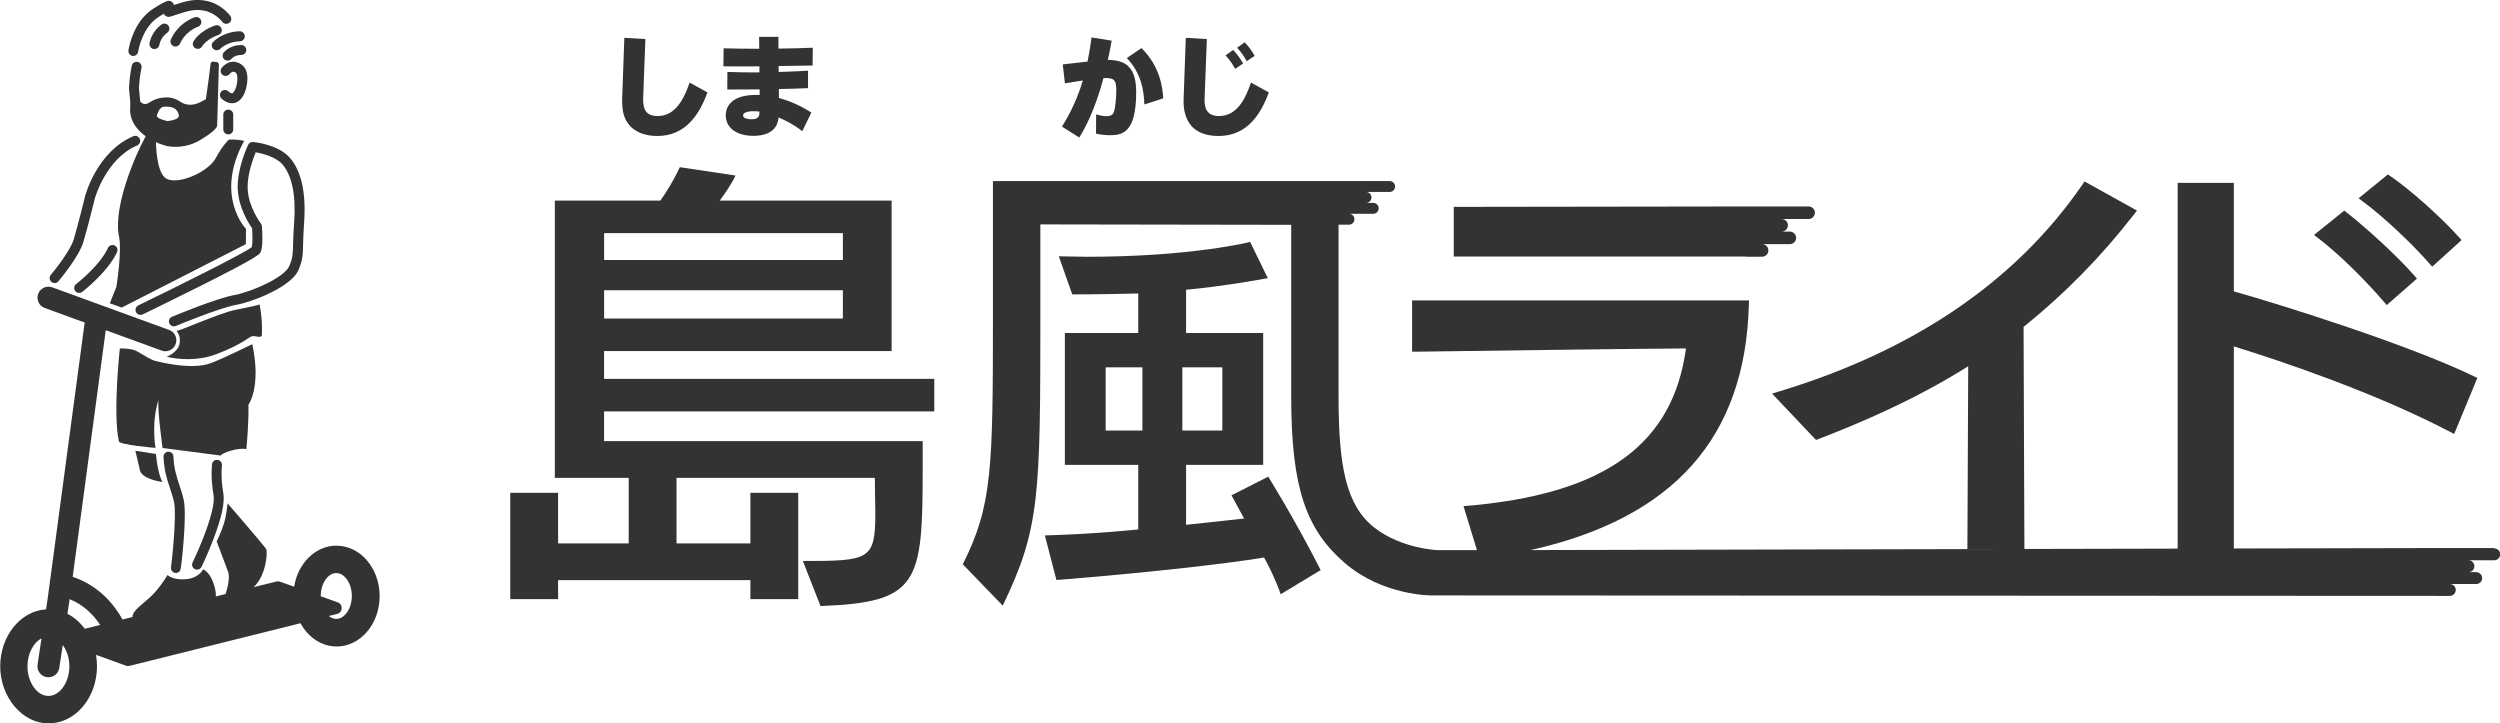 <?xml version="1.0" encoding="UTF-8"?>
<svg id="_レイヤー_2" data-name="レイヤー 2" xmlns="http://www.w3.org/2000/svg" viewBox="0 0 362.18 104.8">
  <defs>
    <style>
      .cls-1 {
        fill: #323333;
      }
    </style>
  </defs>
  <g id="_レイヤー_1-2" data-name="レイヤー 1">
    <g>
      <path class="cls-1" d="M95.23,19.7c4.15,0,6.11-3.19,7.26-6.31l-2.59-1.43c-1.14,3.42-2.63,4.85-4.64,4.85s-2.12-1.44-2.08-2.74l.32-8.41-3.05-.18-.31,8.64c-.02.6-.05,1.67.28,2.66.66,1.98,2.51,2.92,4.8,2.92Z"/>
      <path class="cls-1" d="M110.02,9.61v.88c-2.01,0-2.38,0-4.64-.07l-.02,2.55c2.11,0,2.35,0,4.69-.02v.81c-4.49-.19-4.91,2.08-4.91,2.95,0,1.74,1.48,2.97,4.02,2.97,1.35,0,3.44-.37,3.63-2.66.88.37,2.06.92,3.44,1.98l1.31-2.69c-1.46-.94-2.92-1.62-4.69-2.11l-.02-1.3c1.83-.03,2.59-.07,4.23-.13v-2.53c-1.61.1-1.86.1-4.25.19l-.02-.86c.94-.02,1.33-.02,4.93-.08l.03-2.58c-1.93.08-2.03.08-4.98.13v-1.7h-2.8l.02,1.72c-2.25,0-2.71,0-5.16-.06l-.03,2.61c2.19.02,2.74.02,5.21,0ZM108.85,17.28c-.39,0-1.2-.1-1.2-.55,0-.58,1.17-.62,1.49-.62.27,0,.62.02.89.05-.02.6-.03,1.12-1.18,1.12Z"/>
      <path class="cls-1" d="M168.52,14.25c-.08-1.49-.44-4.62-3.15-7.28l-2.12,1.43c2.08,2.24,2.45,4.6,2.54,6.73l2.72-.88Z"/>
      <path class="cls-1" d="M156.36,19.91c.76-1.23,2.22-3.81,3.5-8.59,1.48-.07,1.86.18,1.86,1.78,0,.62-.08,2.22-.32,3.03-.1.36-.32.7-1.12.7-.28,0-.7-.03-1.48-.26l-.02,2.79c.68.15,1.35.23,2.06.23,1.86,0,3.76-.5,3.76-6.24,0-3.54-1.44-4.67-4.1-4.67.23-1.02.32-1.57.55-2.79l-2.92-.47c-.16,1.23-.28,1.99-.57,3.5l-3.6.41.32,2.74c1.02-.16,1.48-.24,2.59-.41-.99,3.37-2.42,5.71-3.02,6.68l2.48,1.57Z"/>
      <path class="cls-1" d="M176.57,19.7c4.33,0,6.23-3.55,7.25-6.31l-2.59-1.43c-.91,2.71-2.19,4.85-4.65,4.85-2.09,0-2.11-1.65-2.06-2.74l.32-8.41-3.05-.18-.31,8.64c-.05,1.25-.19,5.58,5.09,5.58Z"/>
      <path class="cls-1" d="M181.76,8.09c-.44-.78-.81-1.3-1.44-1.96l-1.1.79c.58.62.97,1.17,1.39,1.95l1.15-.78Z"/>
      <path class="cls-1" d="M180.09,9.19c-.44-.76-.86-1.33-1.44-1.96l-1.1.79c.66.71,1.04,1.33,1.39,1.96l1.15-.79Z"/>
      <path class="cls-1" d="M87.52,50.86h41.65v-21.8h-24.9c.74-1.01,1.68-2.35,2.29-3.63l-8.07-1.21c-.81,1.75-2.02,3.77-2.83,4.84h-15.28v40.17h10.7v9.49h-10.23v-7.33h-6.93v15.41h6.93v-2.76h27.86v2.76h6.93v-15.41h-6.93v7.33h-10.7v-9.49h28.73c0,2.09.07,3.77.07,5.11,0,6.8-.88,6.93-10.5,6.93l2.56,6.53c14.27-.54,14.8-3.3,14.8-19.99v-3.9h-46.16v-4.31h47.84v-4.71h-47.84v-4.04ZM87.52,33.77h34.59v3.9h-34.59v-3.9ZM87.52,42.05h34.59v4.1h-34.59v-4.1Z"/>
      <path class="cls-1" d="M178.41,71.76l1.82,3.36s-5.77.64-8.4.91v-8.68h11.17v-19.11h-11.17v-6.26c5.79-.54,11.84-1.68,11.84-1.68l-2.56-5.25s-8.41,2.15-23.62,2.15c-1.35,0-2.69-.07-4.1-.07l1.95,5.52c3.77,0,6.73-.07,9.56-.13v5.72h-10.63v19.11h10.63v9.35s-6.19.67-13.53.87l1.68,6.46c12.65-1.01,24.48-2.32,30.07-3.26.67,1.14,1.68,3.23,2.42,5.32l5.79-3.5c-3.84-7.54-7.6-13.53-7.6-13.53l-5.31,2.69ZM165.5,62.37h-5.32v-9.15h5.32v9.15ZM171.29,53.22h5.79v9.15h-5.79v-9.15Z"/>
      <path class="cls-1" d="M361.31,79.4h-7.86s-.87,0-.87,0h-.56s0,0,0,0l-28.4.06v-29.28c7.38,2.29,20.48,6.73,31.27,12.35l.65.34,3.36-8.12-.57-.27c-9.37-4.51-27.07-10.1-34.71-12.27v-15.72h-8.14v52.99l-93.73.21c20.71-4.64,31.07-16.29,31.61-35.48l.02-.69h-48.81v7.43h.67c.24,0,2.53-.03,5.94-.08,8.83-.12,25.03-.34,33.07-.39-1.85,13.61-11.34,21.18-32.23,22.85l1.95,6.37h-5.63s-5.25-.15-9.24-3.27c-4.09-3.2-5.18-8.9-5.18-18.93v-24.95h1.51c.44,0,.79-.35.79-.79s-.35-.79-.79-.79h3.51c.44,0,.79-.35.79-.79s-.35-.79-.79-.79h-1.04c.44,0,.79-.35.79-.79s-.35-.79-.79-.79h3.42c.44,0,.79-.35.79-.79s-.36-.79-.79-.79h-57.47v18.91c0,22.74-.07,28.06-4.37,36.61l5.79,5.99c5.38-11.17,5.45-15.81,5.45-42.59v-12.64l36.34.06v24.96c0,13.32,2.25,19.26,7.75,24.02,5.5,4.76,12.54,4.71,12.54,4.71l146.12.07h0s1.44,0,1.44,0c.48,0,.86-.39.86-.86s-.39-.86-.86-.86h3.83c.48,0,.86-.39.86-.86s-.39-.86-.86-.86h-1.13c.48,0,.86-.39.86-.86s-.39-.86-.86-.86h3.73c.48,0,.87-.39.87-.86s-.39-.86-.87-.86Z"/>
      <path class="cls-1" d="M256.71,57.01l6.38,6.73.42-.16c5.99-2.32,13.79-5.59,21.63-10.52l-.12,26.48h8.26s-.03-11.56-.07-18.26c-.03-5.57-.05-10.76-.05-13.92,5.86-4.7,11.23-10.16,15.95-16.24l.48-.61-7.6-4.22-.34.5c-9.6,13.95-24.38,24.01-43.9,29.92l-1.03.31Z"/>
      <path class="cls-1" d="M252.96,37.19h2.32c.5,0,.91-.41.91-.91s-.41-.91-.91-.91h4.02c.5,0,.91-.41.91-.91s-.41-.91-.91-.91h-1.19c.5,0,.91-.41.91-.91s-.41-.91-.91-.91h3.91c.5,0,.91-.41.91-.91s-.41-.91-.91-.91h-9.75s-.01,0-.02,0l-41.64.06v7.19h42.36Z"/>
      <path class="cls-1" d="M345.33,43.69l.44.51,4.38-3.84-.44-.5c-2.59-2.95-6.92-6.85-9.67-9.02l-.42-.33-4.39,3.53.68.52c3.13,2.37,7.08,6.39,9.42,9.13Z"/>
      <path class="cls-1" d="M351.91,38.13l.45.51,4.25-3.86-.44-.49c-2.57-2.86-7.06-6.86-9.82-8.74l-.41-.28-4.25,3.46.69.51c2.84,2.1,6.85,5.84,9.54,8.9Z"/>
      <path class="cls-1" d="M48.73,79.05c-3.04,0-5.58,2.57-6.12,5.95l-2.03-.73c-.16-.06-.34-.07-.5-.03l-3.33.82c1.88-1.78,2.01-5.14,1.83-5.49-.19-.38-5.61-6.65-5.61-6.65,0,0-.15,1.7-.53,2.93-.4,1.31-1.05,2.58-1.05,2.58,0,0,1.39,3.67,1.65,4.39.3.85-.05,2.27-.36,3.24l-1.41.35c.02-.43-.04-.97-.26-1.67-.45-1.45-1.11-2.03-1.58-2.26,0,0-.57,1.26-2.49,1.43-1.92.17-2.67-.6-2.67-.6-.43.7-1.3,2.03-2.35,3.04-1.26,1.21-2.72,2.07-2.73,3.04l-1.44.36c-1.13-2.04-3.33-4.89-7.22-6.18l4.79-35.73,8.09,2.95c.18.07.36.1.54.1.65,0,1.26-.4,1.5-1.05.3-.83-.12-1.74-.95-2.04l-16.93-6.17c-.82-.3-1.74.12-2.04.95-.3.83.12,1.74.95,2.04l5.81,2.12c-.03.08-.05.17-.06.26l-5.29,39.47-.27,1.81c-3.69.23-6.64,3.84-6.64,8.25s3.14,8.27,7.01,8.27,7.01-3.71,7.01-8.27c0-.57-.05-1.12-.14-1.66l4.34,1.57c.16.06.34.07.51.03l24.77-6.18c1.11,2.02,3.04,3.37,5.24,3.37,3.44,0,6.23-3.27,6.23-7.3s-2.8-7.3-6.23-7.3ZM7.01,100.82c-1.64,0-3.03-1.97-3.03-4.29,0-1.83.86-3.44,2.03-4.04l-.57,3.8c-.13.87.47,1.68,1.34,1.81.08.01.16.02.24.02.77,0,1.45-.57,1.57-1.35l.5-3.33c.58.79.96,1.89.96,3.09,0,2.33-1.39,4.29-3.03,4.29ZM12.28,91.09c-.69-.93-1.54-1.67-2.51-2.17l.32-2.12c2.16.88,3.56,2.42,4.42,3.74l-2.23.55ZM48.73,89.67c-.39,0-.76-.16-1.09-.43l1.2-.3c.84-.21.9-1.38.08-1.68l-2.45-.88s0-.02,0-.04c0-1.8,1.03-3.32,2.25-3.32s2.25,1.52,2.25,3.32-1.03,3.32-2.25,3.32Z"/>
      <path class="cls-1" d="M36.55,49.86s-3.79,1.88-6.01,2.75c-2.83,1.11-8.16-.35-8.16-.35-1.44-.56-2.32-1.43-3.2-1.62-.89-.19-1.82-.16-1.82-.16,0,0-1.03,9.42-.14,13.46.11.51,5.31.95,5.31.95,0,0-.65-3.54.42-6.93-.15,1.48.6,6.94.6,6.94l8.45,1.1c.03-.37,2.67-1.24,3.69-.92.4-4.32.3-6.44.3-6.44,0,0,1.9-2.53.56-8.78Z"/>
      <path class="cls-1" d="M25.11,82.91c.11.07.24.1.36.1.25,0,.49-.13.63-.36.19-.34.51-4.34.51-4.38.22-2.91.22-4.89,0-5.87-.18-.79-.41-1.49-.63-2.15-.4-1.22-.79-2.38-.85-4.12-.02-.4-.35-.71-.75-.69-.4.02-.71.35-.69.75.08,1.95.51,3.26.93,4.52.22.66.43,1.29.59,2.01.42,1.9-.32,8.74-.43,9.4-.07.3.06.63.34.79Z"/>
      <path class="cls-1" d="M28.23,82.45c.1.05.21.07.32.07.27,0,.53-.15.65-.41.04-.08.92-1.89,1.75-4.08,1.15-3.03,1.63-5.23,1.41-6.54-.19-1.13-.35-2.3-.21-4.1.03-.4-.27-.74-.67-.77-.4-.03-.74.27-.77.67-.14,1.96.03,3.22.23,4.44.36,2.15-2.07,7.77-3.04,9.75-.17.36-.03.79.33.97Z"/>
      <path class="cls-1" d="M19.61,65.3c.3,1.35.58,2.35.63,2.71.19,1.43,3.3,1.82,3.3,1.82,0,0-.65-.94-.95-4.06l-2.98-.47Z"/>
      <path class="cls-1" d="M37.94,48.41c0-.38.12-1.92-.33-4.3-.39.14-1.3.34-3.55.79-2.27.45-8.46,3.25-8.51,3.02,0,0,.73.72.45,1.94-.28,1.22-1.86,1.83-1.86,1.83,1.81.42,4.6.61,7.2-.38,3.67-1.4,4.59-2.39,5.11-2.58.51-.19,1.5.45,1.5-.32Z"/>
      <path class="cls-1" d="M35.62,35.35l.02-2.19s-4.63-4.76-.27-12.75c-1.1-.27-2.2-.19-2.2-.19,0,0-.89.76-1.91,2.68-1.02,1.91-5.1,3.82-7,3.06-1.34-.54-1.62-3.59-1.67-5.36.75.34,1.45.55,1.89.61,1.46.22,3.14-.12,4.33-.81,2.48-1.45,2.63-2.03,2.65-2.21l.25-8.81c.02-.19-.11-.36-.3-.38l-.5-.07c-.2-.03-.38.11-.4.31-.1.94-.38,3.06-.68,5.13-.89.48-1.82,1.08-3.11.67-.59-.19-1.24-.99-2.73-.93-1.81.07-2.36.93-2.89.96-.53.03-.79-.39-.79-.39-.02-.29-.05-.59-.08-.87-.05-.49-.11-.96-.08-1.37.09-1.44.35-2.6.35-2.61.09-.39-.16-.78-.55-.86-.39-.09-.78.16-.86.55-.01.05-.28,1.28-.38,2.83-.04.54.03,1.09.09,1.62.04.36.07.7.08,1.02,0,0,0,.02,0,.02-.01.3-.03.71-.03.91,0,1.68,1.04,2.95,2.26,3.82-1.66,2.98-4.6,10.12-3.92,14.25.57,2.17-.34,7.62-.34,7.62,0,0-.43,1.02-.94,2.33l1.72.62,17.99-9.19ZM22.86,16.38c.14-.42.42-.94,1.08-.94s1.46.09,1.8.77c.34.68.32,1.08-1.46,1.34,0-.1,0-.09-.01,0-2.07-.5-1.51-.85-1.41-1.17Z"/>
      <path class="cls-1" d="M7.91,41.01c.21,0,.41-.09.55-.26.12-.14,2.95-3.51,3.6-5.64.61-2.01,1.64-6.2,1.68-6.36.02-.06,1.58-5.74,6.13-7.68.37-.16.54-.58.38-.95-.16-.37-.58-.54-.95-.38-5.2,2.22-6.89,8.38-6.96,8.65-.01.04-1.07,4.33-1.66,6.3-.46,1.53-2.55,4.22-3.32,5.13-.26.3-.22.76.09,1.02.14.11.3.17.47.17Z"/>
      <path class="cls-1" d="M16.6,35.56c-.36-.17-.79,0-.96.36-1.16,2.56-4.58,5.21-4.61,5.23-.32.24-.38.7-.13,1.01.14.19.36.28.57.28.15,0,.31-.05.44-.15.15-.12,3.74-2.9,5.05-5.78.16-.36,0-.79-.36-.96Z"/>
      <path class="cls-1" d="M34.45,27.48c.13,2.64,1.61,4.94,2.07,5.59.07,1.05.08,2.27-.04,2.73-1.17.92-10.61,5.62-16.44,8.44-.36.17-.51.61-.34.97.17.36.61.51.97.34.04-.02,4.16-2.01,8.27-4.07,8.54-4.29,8.69-4.65,8.84-5.01.36-.86.21-3.05.16-3.71-.01-.14-.06-.27-.15-.38-.02-.02-1.78-2.36-1.91-4.96-.1-2.04.76-4.37,1.16-5.35,1.08.18,2.95.68,3.88,1.75,1.39,1.61,1.98,4.52,1.69,8.41-.1,1.42-.13,2.43-.15,3.17-.04,1.49-.05,1.99-.57,3.18-.69,1.6-5.38,3.69-7.96,4.17-2.65.49-8.75,3.03-9.01,3.14-.37.15-.54.58-.39.95.12.28.38.44.67.44.09,0,.19-.02.28-.06.06-.03,6.21-2.59,8.71-3.05,2.53-.46,8-2.65,9.03-5.01.63-1.45.65-2.16.69-3.72.02-.76.04-1.72.14-3.1.32-4.35-.37-7.53-2.04-9.46-1.7-1.97-5.2-2.3-5.35-2.31-.3-.03-.58.14-.71.41-.07.14-1.66,3.5-1.51,6.52Z"/>
      <path class="cls-1" d="M34.06,8.96c-1.08-.18-1.86.76-1.94.87-.24.31-.19.76.12,1.01.31.25.76.2,1.01-.11.13-.16.41-.37.57-.34.2.03.6.1.57,1.06-.04,1.19-.47,1.96-.76,2.07-.09.03-.37-.11-.54-.28-.29-.28-.74-.27-1.02.01-.28.28-.27.74.01,1.02.08.08.73.69,1.53.69.16,0,.33-.03.5-.08,1.2-.42,1.68-2.08,1.73-3.38.07-2.01-1.22-2.44-1.78-2.53Z"/>
      <path class="cls-1" d="M28.18,2.5c-2.57.99-3.41,3.17-3.44,3.26-.14.37.05.79.42.93.08.03.17.05.26.05.29,0,.57-.18.68-.46.03-.07.67-1.67,2.61-2.42.37-.14.56-.56.41-.93-.14-.37-.56-.56-.93-.41Z"/>
      <path class="cls-1" d="M28.02,6.02c-.19.35-.06.78.29.97.11.06.23.09.35.09.25,0,.5-.13.63-.37.02-.04.61-1.04,2.35-1.65.38-.13.58-.54.45-.92-.13-.38-.54-.58-.92-.45-2.3.8-3.11,2.25-3.14,2.31Z"/>
      <path class="cls-1" d="M30.87,6.08c-.27.29-.25.74.04,1.01.14.13.32.19.49.19.19,0,.38-.08.53-.22.04-.04.99-1.02,2.83-1.08.4-.01.71-.35.7-.75-.01-.4-.35-.71-.75-.7-2.47.09-3.78,1.48-3.83,1.54Z"/>
      <path class="cls-1" d="M22.38,7.1c.35,0,.66-.26.71-.61,0-.04.18-1.07,1.15-1.76.32-.23.4-.68.16-1.01-.23-.32-.68-.4-1.01-.16-1.48,1.06-1.73,2.66-1.73,2.72-.06.39.21.76.61.82.04,0,.07,0,.11,0Z"/>
      <path class="cls-1" d="M32.4,7.62c-.24.31-.18.75.12,1,.13.11.29.16.45.16.21,0,.42-.09.56-.26.02-.02.47-.56,1.43-.56.4,0,.72-.32.72-.72s-.32-.72-.72-.72c-1.35,0-2.25.7-2.57,1.11Z"/>
      <path class="cls-1" d="M33.79,18.75v-2.15c0-.4-.32-.72-.72-.72s-.72.32-.72.72v2.15c0,.4.32.72.72.72s.72-.32.72-.72Z"/>
      <path class="cls-1" d="M19.19,8.11s.07,0,.11,0c.35,0,.66-.26.71-.62,0-.03.5-3.22,2.66-4.82.27-.2.66-.45,1.06-.68.04.09.1.18.19.26.2.18.48.24.75.16.33-.1.65-.21.95-.3,1.58-.52,2.63-.86,4.08-.54,1.57.35,2.48,1.57,2.49,1.58.23.32.68.4,1.01.17.33-.23.4-.68.17-1.01-.05-.07-1.23-1.69-3.35-2.16-1.83-.4-3.16.03-4.83.58-.03-.16-.11-.31-.27-.44-.21-.18-.51-.22-.78-.11-.69.28-1.73.91-2.31,1.34-2.65,1.96-3.2,5.61-3.22,5.77-.06.39.22.76.61.82Z"/>
    </g>
  </g>
</svg>